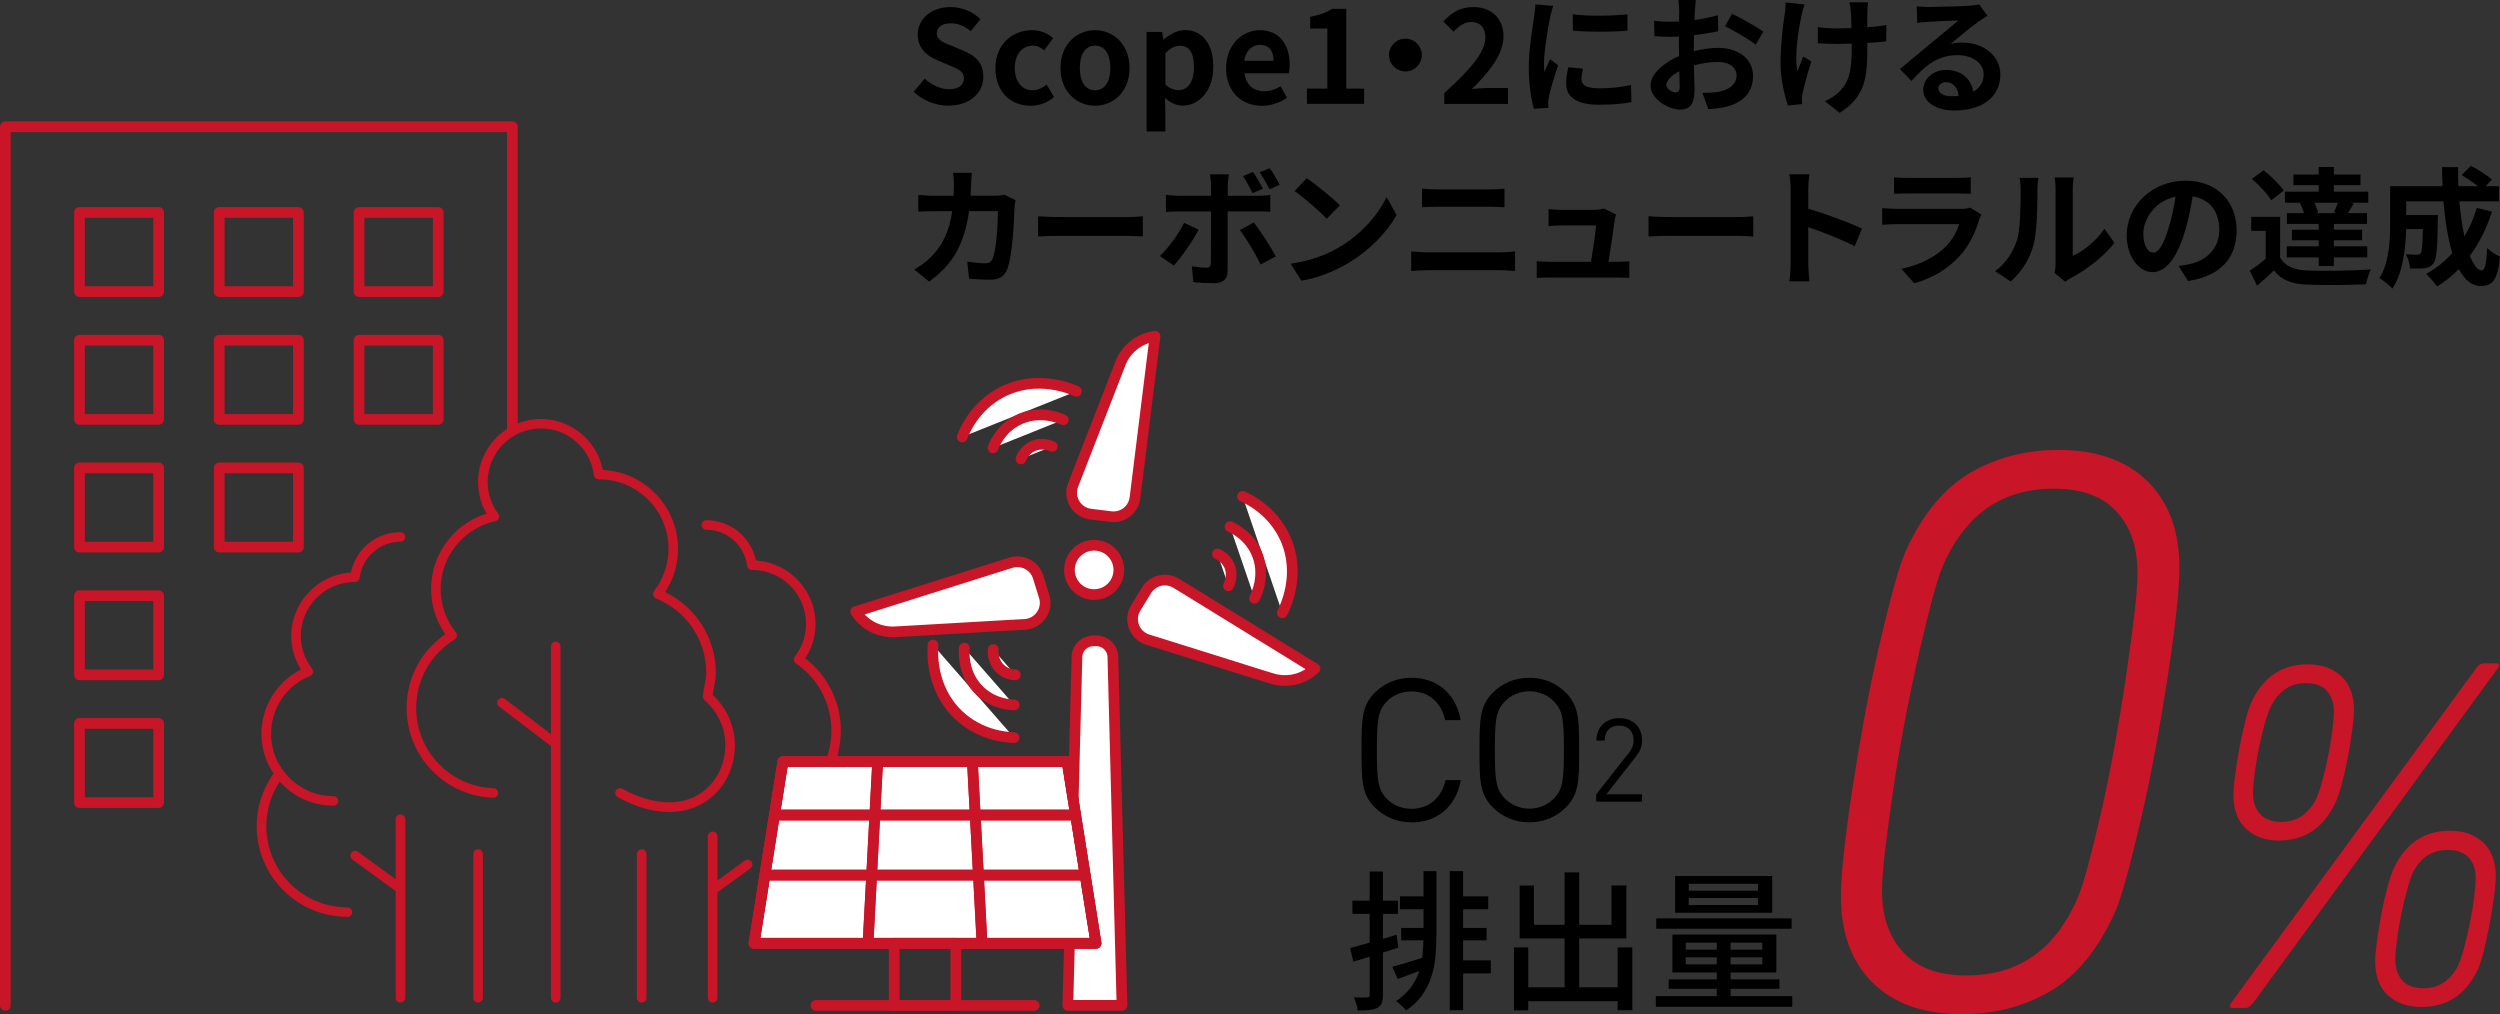 <?xml version="1.0" encoding="UTF-8"?><svg id="_レイヤー_2" xmlns="http://www.w3.org/2000/svg" viewBox="0 0 350.45 142.17"><rect x="0" y="0" width="350.45" height="142.17" fill="#333333" stroke="none"/><defs><style>.cls-1,.cls-2{fill:#fff;}.cls-2,.cls-3{stroke:#c81528;stroke-linecap:round;stroke-linejoin:round;stroke-width:1.5px;}.cls-4{fill:#c81528;}.cls-3{fill:none;}</style></defs><g id="_文字"><path d="M128.09,12.87l1.53-1.84c.96.88,2.21,1.48,3.38,1.48,1.39,0,2.12-.59,2.12-1.53,0-.99-.81-1.3-2-1.8l-1.78-.76c-1.35-.56-2.7-1.64-2.7-3.58,0-2.18,1.91-3.85,4.61-3.85,1.55,0,3.1.61,4.18,1.71l-1.35,1.67c-.85-.7-1.73-1.1-2.83-1.1-1.17,0-1.93.52-1.93,1.4,0,.95.95,1.3,2.09,1.75l1.75.74c1.62.67,2.68,1.69,2.68,3.62,0,2.18-1.82,4.03-4.9,4.03-1.78,0-3.56-.7-4.86-1.94Z"/><path d="M139.54,9.54c0-3.37,2.41-5.31,5.15-5.31,1.24,0,2.2.49,2.94,1.12l-1.26,1.71c-.5-.43-.97-.67-1.55-.67-1.53,0-2.57,1.24-2.57,3.15s1.04,3.12,2.5,3.12c.72,0,1.4-.34,1.96-.81l1.04,1.75c-.95.85-2.18,1.22-3.29,1.22-2.79,0-4.92-1.94-4.92-5.28Z"/><path d="M148.66,9.54c0-3.37,2.32-5.31,4.84-5.31s4.84,1.94,4.84,5.31-2.32,5.28-4.84,5.28-4.84-1.94-4.84-5.28ZM155.65,9.54c0-1.91-.77-3.15-2.14-3.15s-2.14,1.24-2.14,3.15.78,3.12,2.14,3.12,2.14-1.22,2.14-3.12Z"/><path d="M160.74,4.48h2.16l.18,1.04h.07c.85-.72,1.89-1.3,2.97-1.3,2.49,0,3.96,2.03,3.96,5.13,0,3.46-2.07,5.46-4.29,5.46-.88,0-1.73-.4-2.5-1.1l.07,1.66v3.06h-2.63V4.48ZM167.37,9.4c0-1.93-.61-2.99-2-2.99-.68,0-1.3.34-2,1.04v4.43c.65.56,1.3.76,1.84.76,1.22,0,2.16-1.04,2.16-3.24Z"/><path d="M171.88,9.54c0-3.28,2.29-5.31,4.7-5.31,2.77,0,4.21,2.03,4.21,4.83,0,.49-.05.97-.13,1.21h-6.21c.21,1.66,1.29,2.52,2.79,2.52.83,0,1.55-.25,2.27-.7l.9,1.62c-.99.68-2.27,1.12-3.53,1.12-2.81,0-5.01-1.96-5.01-5.28ZM178.53,8.52c0-1.37-.61-2.23-1.91-2.23-1.06,0-2,.76-2.2,2.23h4.11Z"/><path d="M183.21,12.42h2.86V4h-2.41v-1.64c1.33-.25,2.25-.59,3.1-1.12h1.96v11.18h2.5v2.14h-8.01v-2.14Z"/><path d="M197.01,5.42c1.26,0,2.3,1.04,2.3,2.3s-1.04,2.3-2.3,2.3-2.3-1.04-2.3-2.3,1.04-2.3,2.3-2.3Z"/><path d="M202.46,13.04c3.62-3.24,5.76-5.74,5.76-7.8,0-1.35-.74-2.16-2-2.16-.97,0-1.78.63-2.45,1.37l-1.44-1.44c1.22-1.3,2.41-2.02,4.23-2.02,2.52,0,4.2,1.62,4.2,4.11s-2,5-4.43,7.38c.67-.07,1.55-.14,2.16-.14h2.9v2.23h-8.93v-1.53Z"/><path d="M217.73.83c-.14.36-.36,1.26-.43,1.58-.25,1.19-.87,4.75-.87,6.54,0,.34.02.77.07,1.15.25-.63.54-1.22.79-1.8l1.12.86c-.5,1.49-1.1,3.42-1.28,4.38-.05.25-.11.65-.11.83.02.2.02.49.04.74l-2.05.14c-.36-1.24-.7-3.42-.7-5.83,0-2.68.54-5.69.74-7.06.07-.5.18-1.19.18-1.75l2.5.22ZM221.91,9.63c-.14.58-.22,1.01-.22,1.49,0,.79.68,1.26,2.48,1.26,1.6,0,2.92-.14,4.47-.47l.05,2.41c-1.15.22-2.59.36-4.61.36-3.08,0-4.54-1.12-4.54-2.93,0-.74.13-1.5.31-2.32l2.05.2ZM228.14,2v2.3c-2.2.2-5.42.2-7.65,0l-.02-2.3c2.2.31,5.74.23,7.67,0Z"/><path d="M237.42,7.18c1.21-.31,2.43-.47,3.42-.47,2.74,0,4.9,1.46,4.9,3.91,0,2.11-1.1,3.69-3.93,4.39-.83.18-1.64.25-2.34.29l-.83-2.29c.81,0,1.57-.02,2.2-.13,1.44-.25,2.59-.99,2.59-2.29,0-1.21-1.08-1.91-2.63-1.91-1.1,0-2.25.18-3.35.49.04,1.42.09,2.79.09,3.4,0,2.21-.81,2.79-1.96,2.79-1.75,0-4.21-1.5-4.21-3.39,0-1.57,1.82-3.17,4-4.12-.02-.41-.02-.83-.02-1.24v-1.49c-.34.02-.67.04-.96.04-.81,0-1.71-.02-2.48-.09l-.04-2.16c1.04.13,1.82.14,2.47.14.32,0,.67-.02,1.03-.04.02-.63.02-1.15.02-1.46,0-.38-.07-1.24-.12-1.57h2.45c-.04.32-.11,1.1-.14,1.55-.02.4-.04.83-.05,1.28,1.17-.16,2.34-.4,3.28-.67l.05,2.23c-1.01.23-2.23.41-3.4.56-.02.54-.02,1.08-.02,1.6v.63ZM235.46,12.19c0-.45-.02-1.26-.05-2.2-1.1.56-1.82,1.3-1.82,1.93,0,.54.83,1.04,1.29,1.04.32,0,.58-.16.58-.77ZM242.81,1.93c1.37.67,3.44,1.84,4.38,2.5l-1.08,1.84c-.85-.74-3.17-2.05-4.29-2.59l.99-1.75Z"/><path d="M252.97.61c-.14.43-.34,1.06-.41,1.44-.43,1.98-1.06,5.71-.6,7.92.23-.54.54-1.4.83-2.05l1.13.7c-.52,1.55-.99,3.35-1.21,4.36-.07.27-.13.67-.13.87.02.18.04.49.05.74l-2,.2c-.38-1.08-1.03-3.56-1.03-5.78,0-2.92.36-5.67.59-7.11.09-.5.11-1.1.11-1.55l2.65.27ZM264.41,5.8c-.72.09-1.64.16-2.65.22v.74c0,4.21-.32,6.79-3.87,9.06l-2.07-1.62c.69-.31,1.58-.86,2.09-1.42,1.37-1.42,1.66-3.01,1.66-6.01v-.65c-.67.02-1.35.04-2,.04-.77,0-1.87-.05-2.75-.09v-2.27c.88.13,1.75.18,2.7.18.65,0,1.33-.02,2.02-.04-.02-.99-.05-1.91-.09-2.39-.04-.38-.11-.92-.2-1.22h2.61c-.07.4-.07.81-.09,1.21-.02.4-.02,1.31-.02,2.29,1.01-.07,1.95-.18,2.68-.32l-.02,2.32Z"/><path d="M278.59,2.21c-.43.27-.85.54-1.24.81-.96.67-2.83,2.25-3.94,3.15.59-.16,1.1-.2,1.67-.2,3.03,0,5.33,1.89,5.33,4.48,0,2.81-2.14,5.04-6.45,5.04-2.49,0-4.36-1.13-4.36-2.92,0-1.44,1.31-2.77,3.21-2.77,2.2,0,3.53,1.35,3.8,3.04.97-.52,1.46-1.35,1.46-2.43,0-1.6-1.62-2.68-3.69-2.68-2.74,0-4.52,1.46-6.43,3.62l-1.62-1.67c1.26-1.03,3.4-2.84,4.46-3.71.99-.83,2.85-2.32,3.73-3.1-.92.02-3.37.13-4.3.2-.49.02-1.04.07-1.46.14l-.07-2.32c.5.05,1.12.09,1.62.09.94,0,4.75-.09,5.76-.18.74-.05,1.15-.13,1.37-.18l1.15,1.58ZM274.56,13.43c-.11-1.15-.78-1.91-1.75-1.91-.67,0-1.1.4-1.1.85,0,.67.76,1.12,1.8,1.12.38,0,.72-.02,1.04-.05Z"/><path d="M142.35,28.07c-.05.31-.13.76-.13.95-.07,1.94-.29,6.97-1.06,8.8-.4.92-1.08,1.39-2.32,1.39-1.03,0-2.11-.07-2.99-.14l-.27-2.41c.88.16,1.82.25,2.52.25.58,0,.83-.2,1.03-.63.52-1.13.76-4.74.76-6.68h-4.05c-.67,4.75-2.38,7.58-5.6,9.87l-2.09-1.69c.76-.42,1.64-1.03,2.36-1.76,1.67-1.66,2.57-3.67,2.97-6.41h-2.38c-.61,0-1.6,0-2.38.07v-2.36c.76.07,1.69.13,2.38.13h2.58c.02-.5.04-1.03.04-1.57,0-.4-.05-1.22-.13-1.66h2.65c-.05.41-.09,1.17-.11,1.6-.02.56-.04,1.1-.07,1.62h3.39c.45,0,.92-.05,1.37-.13l1.55.76Z"/><path d="M145.52,30.32c.65.05,1.96.11,2.9.11h9.67c.83,0,1.64-.07,2.11-.11v2.83c-.43-.02-1.35-.09-2.11-.09h-9.67c-1.03,0-2.23.04-2.9.09v-2.83Z"/><path d="M168.02,32.2c-.83,1.6-2.48,3.96-3.47,5.02l-1.95-1.33c1.21-1.15,2.65-3.13,3.39-4.65l2.03.95ZM172.09,29.64v8.37c0,1.04-.59,1.69-1.87,1.69-.97,0-2.02-.05-2.94-.16l-.21-2.23c.77.14,1.57.22,2,.22.47,0,.65-.18.67-.65.02-.67.02-6.37.02-7.22v-.02h-4.57c-.54,0-1.24.02-1.75.07v-2.4c.54.07,1.19.14,1.75.14h4.57v-1.44c0-.47-.09-1.26-.16-1.57h2.67c-.04.25-.16,1.12-.16,1.57v1.44h4.2c.5,0,1.29-.05,1.76-.13v2.36c-.56-.04-1.26-.05-1.75-.05h-4.21ZM175.76,31.19c.92,1.15,2.36,3.42,3.08,4.74l-2.12,1.15c-.77-1.55-2.05-3.73-2.92-4.83l1.96-1.06ZM175.58,27.07c-.36-.72-.86-1.69-1.35-2.38l1.42-.59c.45.67,1.04,1.69,1.37,2.36l-1.44.61ZM177.97,26.54c-.38-.76-.9-1.69-1.4-2.38l1.42-.58c.48.67,1.08,1.69,1.4,2.32l-1.42.63Z"/><path d="M187.82,34.61c3.06-1.82,5.42-4.57,6.55-7l1.4,2.54c-1.37,2.43-3.76,4.92-6.66,6.66-1.82,1.1-4.14,2.11-6.68,2.54l-1.51-2.38c2.81-.4,5.15-1.31,6.89-2.36ZM187.82,28.78l-1.84,1.89c-.94-1.01-3.19-2.97-4.5-3.89l1.69-1.8c1.26.85,3.6,2.72,4.64,3.8Z"/><path d="M197.82,35.24c.7.05,1.55.13,2.25.13h10.33c.61,0,1.37-.05,1.98-.13v2.75c-.63-.07-1.44-.11-1.98-.11h-10.33c-.7,0-1.58.05-2.25.11v-2.75ZM199.34,26.44c.65.07,1.49.11,2.11.11h7.45c.72,0,1.49-.05,2-.11v2.61c-.52-.02-1.37-.07-2-.07h-7.44c-.69,0-1.51.04-2.12.07v-2.61Z"/><path d="M226.63,36.7c.47,0,1.3-.02,1.77-.07v2.32c-.36-.02-1.24-.05-1.71-.05h-9.49c-.65,0-1.1.02-1.78.05v-2.34c.49.05,1.15.09,1.78.09h5.83c.25-1.53.65-4.09.7-5.1h-4.86c-.58,0-1.28.05-1.8.09v-2.38c.47.05,1.3.11,1.78.11h4.61c.38,0,1.12-.07,1.35-.2l1.73.85c-.09.23-.14.58-.18.76-.14,1.06-.61,4.16-.88,5.87h1.15Z"/><path d="M231.09,30.32c.65.05,1.96.11,2.9.11h9.67c.83,0,1.64-.07,2.11-.11v2.83c-.43-.02-1.35-.09-2.11-.09h-9.67c-1.03,0-2.23.04-2.9.09v-2.83Z"/><path d="M259.98,34.52c-1.86-.97-4.55-2.02-6.5-2.68v5.1c0,.52.09,1.78.16,2.5h-2.81c.11-.7.18-1.78.18-2.5v-10.33c0-.65-.05-1.55-.18-2.18h2.81c-.07.63-.16,1.42-.16,2.18v2.65c2.41.7,5.87,1.98,7.53,2.79l-1.03,2.48Z"/><path d="M277.77,30.07c-.12.23-.27.56-.34.76-.54,1.75-1.31,3.49-2.66,4.99-1.82,2.02-4.12,3.24-6.43,3.89l-1.8-2.03c2.72-.56,4.88-1.75,6.25-3.15.97-.99,1.53-2.11,1.85-3.11h-8.7c-.43,0-1.33.02-2.09.09v-2.34c.76.07,1.53.11,2.09.11h8.91c.58,0,1.06-.07,1.31-.18l1.6.99ZM265.51,24.85c.5.07,1.26.09,1.87.09h6.93c.56,0,1.44-.02,1.95-.09v2.32c-.49-.04-1.33-.05-1.98-.05h-6.9c-.58,0-1.35.02-1.87.05v-2.32Z"/><path d="M279.67,38c1.58-1.12,2.56-2.77,3.06-4.3.5-1.55.52-4.95.52-7.13,0-.72-.05-1.21-.16-1.64h2.65c-.02.07-.13.88-.13,1.62,0,2.12-.05,5.92-.54,7.74-.54,2.03-1.66,3.8-3.21,5.17l-2.2-1.46ZM288.01,38.26c.07-.34.14-.85.14-1.33v-10.5c0-.81-.13-1.49-.14-1.55h2.68c-.02.05-.13.76-.13,1.57v9.42c1.46-.63,3.24-2.05,4.45-3.8l1.39,1.98c-1.49,1.94-4.09,3.89-6.1,4.92-.38.2-.56.36-.79.54l-1.49-1.24Z"/><path d="M305.39,37.29c.69-.09,1.19-.18,1.66-.29,2.29-.54,4.05-2.18,4.05-4.77s-1.33-4.3-3.73-4.72c-.25,1.51-.56,3.17-1.06,4.84-1.06,3.6-2.61,5.8-4.55,5.8s-3.64-2.18-3.64-5.19c0-4.11,3.58-7.63,8.21-7.63s7.2,3.08,7.2,6.97-2.3,6.41-6.81,7.09l-1.33-2.11ZM304.01,31.89c.41-1.31.74-2.85.96-4.32-2.95.61-4.52,3.21-4.52,5.17,0,1.8.72,2.68,1.39,2.68.74,0,1.46-1.12,2.18-3.53Z"/><path d="M319.65,36.14c.7,1.21,1.96,1.71,3.8,1.78,2.16.09,6.41.04,8.89-.16-.25.5-.56,1.49-.67,2.09-2.23.11-6.05.14-8.25.05-2.14-.09-3.58-.61-4.66-2-.72.7-1.46,1.39-2.38,2.16l-1.01-2.12c.7-.45,1.51-1.04,2.23-1.66v-3.92h-2.02v-1.96h4.05v5.74ZM318.37,28.07c-.5-.88-1.69-2.12-2.7-2.99l1.64-1.22c1.01.81,2.25,2,2.83,2.86l-1.76,1.35ZM322.64,28.42h-2.34v-1.55h4.74v-.92h-3.55v-1.48h3.55v-1.06h2.12v1.06h3.73v1.48h-3.73v.92h4.82v1.55h-2.48l.45.11c-.31.5-.58.97-.83,1.35h2.68v1.51h-4.64v.81h3.96v1.48h-3.96v.85h4.68v1.55h-4.68v1.21h-2.12v-1.21h-4.48v-1.55h4.48v-.85h-3.76v-1.48h3.76v-.81h-4.46v-1.51h2.38c-.11-.45-.32-.99-.56-1.4l.25-.05ZM327.18,29.77c.18-.4.38-.9.54-1.35h-3.29c.23.45.43.97.52,1.35l-.49.11h3.13l-.41-.11Z"/><path d="M349.32,29.68c-.74,2.34-1.8,4.43-3.1,6.18.52,1.3,1.1,2.05,1.68,2.05.43,0,.65-.9.74-3.15.49.5,1.24.97,1.82,1.21-.34,3.33-1.06,4.12-2.74,4.12-1.26,0-2.25-.9-3.04-2.38-.92.95-1.93,1.76-3.04,2.45-.32-.47-1.1-1.35-1.55-1.76,1.39-.76,2.63-1.75,3.67-2.92-.61-2.04-1.01-4.56-1.24-7.26h-5.22v1.93h4.45s-.02.56-.02.81c-.05,3.78-.16,5.38-.58,5.91-.34.47-.7.63-1.24.72-.47.07-1.24.07-2.07.05-.04-.63-.27-1.46-.59-2,.65.05,1.26.07,1.55.07.25,0,.4-.04.54-.22.18-.25.25-1.12.3-3.38h-2.34c-.07,2.63-.45,6.14-1.93,8.34-.38-.41-1.33-1.21-1.82-1.46,1.37-2.16,1.5-5.29,1.5-7.63v-5.26h7.35c-.04-.88-.07-1.76-.07-2.67h2.25c-.02.9,0,1.78.04,2.67h2.75c-.67-.54-1.57-1.12-2.3-1.57l1.3-1.28c.99.5,2.3,1.33,2.94,1.93l-.87.92h1.87v2.12h-5.56c.16,1.8.41,3.49.72,4.93.7-1.21,1.3-2.54,1.73-4l2.14.52Z"/><path d="M197.84,115.27c-1.96,0-3.75-.73-5.1-2.07-1.88-1.88-1.88-3.84-1.88-8.06s0-6.19,1.88-8.06c1.34-1.34,3.14-2.07,5.1-2.07,3.58,0,6.24,2.18,6.92,5.94h-2.18c-.53-2.44-2.24-4.03-4.73-4.03-1.32,0-2.58.5-3.44,1.4-1.26,1.29-1.4,2.66-1.4,6.83s.14,5.54,1.4,6.83c.87.9,2.13,1.4,3.44,1.4,2.49,0,4.26-1.6,4.79-4.03h2.13c-.64,3.75-3.36,5.94-6.92,5.94Z"/><path d="M219.48,113.2c-1.34,1.34-3.11,2.07-5.1,2.07s-3.75-.73-5.1-2.07c-1.88-1.88-1.88-3.84-1.88-8.06s0-6.19,1.88-8.06c1.34-1.34,3.11-2.07,5.1-2.07s3.75.73,5.1,2.07c1.88,1.88,1.88,3.84,1.88,8.06s0,6.19-1.88,8.06ZM217.83,98.33c-.87-.9-2.13-1.43-3.44-1.43s-2.58.53-3.44,1.43c-1.26,1.29-1.4,2.63-1.4,6.8s.14,5.52,1.4,6.8c.87.9,2.13,1.43,3.44,1.43s2.58-.53,3.44-1.43c1.26-1.29,1.4-2.63,1.4-6.8s-.14-5.52-1.4-6.8Z"/><path d="M223.76,112.38v-1.04l4.59-5.83c.44-.57.65-1.08.65-1.71,0-1.26-.75-2.09-2.03-2.09-1.08,0-2.02.6-2.02,2.11h-1.17c0-1.83,1.26-3.15,3.2-3.15s3.2,1.22,3.2,3.13c0,.93-.29,1.54-.93,2.35l-4.07,5.19h5v1.04h-6.42Z"/><path d="M189.26,132.9c.83-.22,1.82-.5,2.98-.83,1.16-.33,2.34-.67,3.53-1.04l.25,1.81c-1.08.35-2.17.7-3.28,1.04-1.11.34-2.11.65-3.02.93l-.46-1.91ZM189.58,126.26h6.38v1.85h-6.38v-1.85ZM192.01,122.17h1.85v17.28c0,.49-.06.88-.17,1.16-.11.28-.32.5-.61.67-.28.15-.64.25-1.08.3-.44.05-1,.07-1.69.07-.01-.25-.07-.56-.18-.91-.11-.36-.22-.67-.35-.93.42.01.8.02,1.16.02s.59,0,.71-.02c.13,0,.22-.02.27-.07.06-.05.08-.14.08-.28v-17.28ZM195.19,135.52c.6-.15,1.3-.36,2.11-.61.8-.25,1.63-.51,2.49-.78l.29,1.55c-.71.27-1.42.53-2.13.8-.71.27-1.38.52-2.01.76l-.76-1.72ZM199.55,122.12h1.81v8.9c0,1.05-.05,2.07-.14,3.07-.09.99-.28,1.94-.58,2.85-.29.9-.72,1.75-1.27,2.54-.55.79-1.31,1.52-2.26,2.17-.1-.14-.23-.29-.41-.46-.18-.17-.35-.33-.51-.48s-.33-.28-.48-.38c.85-.57,1.54-1.21,2.06-1.91.52-.7.9-1.44,1.15-2.23s.42-1.61.5-2.48c.08-.87.13-1.76.13-2.69v-8.9ZM196.26,125.65h4.1v1.81h-4.1v-1.81ZM196.42,130.08h3.99v1.74h-3.99v-1.74ZM203.23,122.12h1.87v19.49h-1.87v-19.49ZM204.19,134.62h4.79v1.83h-4.79v-1.83ZM204.21,125.65h4.41v1.81h-4.41v-1.81ZM204.32,130.08h4.07v1.74h-4.07v-1.74Z"/><path d="M212.23,132.81h2v8.82h-2v-8.82ZM213.03,124.14h1.99v5.5h10.88v-5.52h2.08v7.43h-14.95v-7.41ZM213.2,138.4h14.62v1.95h-14.62v-1.95ZM219.33,122.29h2.04v17.28h-2.04v-17.28ZM226.76,132.81h2.06v8.8h-2.06v-8.8Z"/><path d="M232.11,139.64h19.13v1.49h-19.13v-1.49ZM232.17,128.74h18.98v1.45h-18.98v-1.45ZM233.92,137.29h15.52v1.32h-15.52v-1.32ZM234.44,131.01h14.57v5.31h-14.57v-5.31ZM234.82,122.8h13.61v5.15h-13.61v-5.15ZM236.31,132.14v.99h10.73v-.99h-10.73ZM236.31,134.2v.99h10.73v-.99h-10.73ZM236.73,123.89v.97h9.7v-.97h-9.7ZM236.73,125.88v.99h9.7v-.99h-9.7ZM240.66,131.38h1.93v9.03h-1.93v-9.03Z"/><path class="cls-4" d="M93.77,113.82c-2.23,0-4.65-.69-7.17-2.07-.32-.18-.44-.58-.27-.91.12-.22.34-.35.59-.35.11,0,.22.03.32.08,2.32,1.26,4.53,1.9,6.57,1.9.52,0,1.02-.04,1.5-.13,2.58-.45,4.1-1.95,4.91-3.12,2.06-2.98,2.24-7.86-1.46-11.06-.16-.14-.25-.35-.23-.57.07-.71.17-1.24.27-1.71.11-.55.2-1,.2-1.56,0-4.61-2.77-8.71-7.04-10.43-.2-.08-.34-.24-.4-.45-.05-.2,0-.42.12-.58,1.33-1.72,2.03-3.77,2.03-5.94,0-5.36-4.36-9.73-9.73-9.73h0c-.4,0-.68-.25-.72-.58-.46-3.73-3.65-6.55-7.42-6.55-4.12,0-7.48,3.36-7.48,7.48,0,1.62.51,3.16,1.47,4.46.14.18.17.42.09.64-.08.21-.26.37-.49.42-4.44.96-7.66,4.96-7.66,9.51,0,2.24.74,4.34,2.14,6.08.12.15.17.34.14.53-.03.19-.15.36-.31.46-3.38,2.06-5.4,5.66-5.4,9.61,0,2.93,1.12,5.71,3.16,7.82,2.04,2.1,4.76,3.32,7.68,3.42.18,0,.34.08.47.21.12.13.18.3.18.48-.01.36-.31.65-.67.65-3.29-.12-6.34-1.47-8.62-3.83-2.28-2.36-3.54-5.47-3.54-8.75,0-4.05,1.86-7.74,5.12-10.13l.3-.22-.21-.32c-1.16-1.8-1.78-3.88-1.78-6.01,0-2.54.88-5.03,2.49-6.99,1.27-1.56,2.95-2.75,4.85-3.43l.43-.15-.21-.41c-.65-1.25-.97-2.61-.97-4.04,0-4.86,3.96-8.82,8.82-8.82,4.08,0,7.69,2.88,8.59,6.85l.07.29.29.02c5.75.42,10.26,5.26,10.26,11.04,0,2.02-.55,4-1.58,5.71l-.22.36.38.2c4.15,2.18,6.72,6.44,6.72,11.14,0,.7-.11,1.24-.22,1.81-.07.32-.13.66-.19,1.05l-.03.2.15.14c1.64,1.59,2.68,3.7,2.91,5.95.24,2.32-.34,4.63-1.63,6.51-1.35,1.96-3.41,3.27-5.78,3.68-.57.1-1.17.15-1.77.15Z"/><path class="cls-4" d="M77.9,140.54c-.37,0-.67-.3-.67-.67v-35.28l-7.28-5.56c-.14-.11-.23-.27-.26-.44-.02-.18.02-.35.13-.5.13-.17.32-.26.53-.26.15,0,.29.05.41.14l6.47,4.94v-12.3c0-.37.3-.67.67-.67s.67.3.67.67v49.26c0,.37-.3.67-.67.67Z"/><path class="cls-4" d="M56.14,140.54c-.37,0-.67-.3-.67-.67v-14.94l-.19-.16h-.02s-5.87-4.29-5.87-4.29c-.14-.11-.24-.26-.27-.44s.02-.35.12-.5c.13-.17.32-.28.54-.28.14,0,.28.04.39.13l5.3,3.87v-8.43c0-.37.3-.67.67-.67s.67.3.67.67v25.03c0,.37-.3.67-.67.67Z"/><path class="cls-4" d="M67.02,140.54c-.37,0-.67-.3-.67-.67v-20.15c0-.37.3-.67.67-.67s.67.3.67.67v20.15c0,.37-.3.67-.67.67Z"/><path class="cls-4" d="M48.69,128.52c-7.01,0-12.71-5.7-12.71-12.71,0-2.57.77-5.04,2.21-7.16l.15-.22-.14-.22c-1.02-1.61-1.55-3.46-1.55-5.35,0-3.67,1.98-7.04,5.18-8.81l.36-.2-.2-.35c-.77-1.34-1.16-2.82-1.16-4.38,0-4.55,3.54-8.43,8.07-8.84l.28-.03.07-.28c.79-3.16,3.62-5.37,6.88-5.37.37,0,.67.3.67.67s-.3.67-.67.67c-2.9,0-5.36,2.17-5.71,5.05-.04.33-.33.59-.66.59-4.21,0-7.59,3.39-7.59,7.54,0,1.68.54,3.27,1.57,4.6.13.17.17.38.12.59-.05.2-.2.37-.39.44-3.32,1.34-5.47,4.52-5.47,8.11,0,4.82,3.92,8.74,8.74,8.74.37,0,.67.3.67.67s-.3.67-.67.67c-2.72,0-5.27-1.07-7.18-3.02l-.36-.37-.27.45c-1.04,1.75-1.6,3.76-1.6,5.82,0,6.27,5.1,11.37,11.37,11.37.37,0,.67.3.67.67s-.3.67-.67.67Z"/><path class="cls-4" d="M89.95,140.54c-.37,0-.67-.3-.67-.67v-20.15c0-.37.3-.67.67-.67s.67.3.67.67v20.15c0,.37-.3.67-.67.67Z"/><path class="cls-4" d="M99.9,140.54c-.37,0-.67-.3-.67-.67v-22.63c0-.37.3-.67.67-.67s.67.3.67.67v6.19l3.84-2.8c.12-.08.25-.13.39-.13.22,0,.42.1.54.28.11.14.15.32.12.5s-.12.33-.27.44l-4.63,3.38v14.78c0,.37-.3.67-.67.67Z"/><path class="cls-4" d="M110.57,126.97c-.32,0-.6-.23-.66-.55-.07-.36.17-.71.54-.78,2.94-.54,5.49-2.19,7.19-4.65,1.7-2.46,2.34-5.43,1.8-8.37-.32-1.76-1.04-3.38-2.13-4.79l-.4-.51-.28.58c-.31.65-.61,1.17-.94,1.65-1.49,2.18-3.57,3.81-6.03,4.73-.08.03-.15.04-.24.04-.28,0-.53-.17-.63-.43-.06-.17-.06-.35.02-.51.07-.16.21-.29.37-.35,2.2-.83,4.06-2.29,5.39-4.24,1.71-2.51,2.34-5.53,1.77-8.52-.57-2.98-2.26-5.57-4.77-7.28-.15-.1-.26-.27-.28-.45-.03-.18.02-.37.13-.51,1.02-1.32,1.56-2.91,1.56-4.6,0-4.15-3.38-7.53-7.53-7.54h0c-.4,0-.68-.25-.72-.58-.36-2.88-2.81-5.05-5.71-5.05-.37,0-.67-.3-.67-.67s.3-.67.67-.67c3.26,0,6.09,2.21,6.88,5.37l.07.28.28.03c4.53.41,8.07,4.29,8.07,8.84,0,1.62-.43,3.19-1.25,4.55l-.18.3.27.22c3.89,3.15,5.57,8.32,4.28,13.17l-.06.22.15.16c1.66,1.76,2.77,3.95,3.2,6.32.6,3.29-.12,6.62-2.02,9.37-1.9,2.75-4.76,4.6-8.06,5.2-.04,0-.08.01-.12.01Z"/><polyline class="cls-3" points="71.82 59.99 71.82 17.77 .75 17.77 .75 140.94"/><rect class="cls-3" x="11.14" y="29.78" width="11.1" height="11.1"/><rect class="cls-3" x="30.73" y="29.78" width="11.1" height="11.1"/><rect class="cls-3" x="50.33" y="29.78" width="11.1" height="11.1"/><rect class="cls-3" x="11.14" y="47.69" width="11.1" height="11.1"/><rect class="cls-3" x="30.73" y="47.69" width="11.1" height="11.1"/><rect class="cls-3" x="50.33" y="47.69" width="11.1" height="11.1"/><rect class="cls-3" x="11.14" y="65.59" width="11.1" height="11.1"/><rect class="cls-3" x="30.73" y="65.59" width="11.1" height="11.1"/><rect class="cls-3" x="11.14" y="83.5" width="11.1" height="11.1"/><rect class="cls-3" x="11.14" y="101.41" width="11.1" height="11.1"/><path class="cls-2" d="M156.84,79.89c0,1.91-1.56,3.46-3.47,3.46s-3.46-1.55-3.46-3.46,1.55-3.46,3.46-3.46,3.47,1.55,3.47,3.46Z"/><path class="cls-2" d="M161.91,47.13l-2.81,22.66c-.21,1.66-1.72,2.84-3.38,2.63l-2.84-.35c-1.93-.24-3.13-2.2-2.48-4.02l.03-.08,6.17-15.84.46-1.18c.05-.13.11-.26.16-.39h0c.87-1.85,2.63-3.15,4.68-3.43Z"/><path class="cls-2" d="M143.67,87.53l-2.06.11-14.9.86-1.26.07c-.28.01-.56.02-.84-.02-1.89-.14-3.62-1.18-4.66-2.81l.74-.24.38-.11,4.56-1.44,11.79-3.72,4.3-1.35c1.59-.49,3.29.39,3.8,1.99l.85,2.73c.6,1.87-.74,3.81-2.71,3.93Z"/><path class="cls-2" d="M153.26,89.83h.44c1.22,0,2.22.95,2.3,2.16l1.28,48.94h-7.59l1.28-48.94c.07-1.21,1.08-2.16,2.3-2.16Z"/><path class="cls-2" d="M160.89,89.67l1.97.61,14.24,4.47,1.21.37c.26.08.54.15.82.19,1.87.32,3.8-.26,5.2-1.59l-.66-.41-.35-.2-4.07-2.51-10.53-6.48-3.84-2.36c-1.43-.87-3.29-.43-4.17,1l-1.49,2.44c-1.04,1.67-.22,3.88,1.67,4.47Z"/><polygon class="cls-1" points="153.64 132.23 105.7 132.23 109.75 106.77 149.59 106.77 153.64 132.23"/><polygon class="cls-3" points="153.64 132.23 105.7 132.23 109.75 106.77 149.59 106.77 153.64 132.23"/><polygon class="cls-3" points="150.78 114.25 108.56 114.25 109.75 106.77 149.59 106.77 150.78 114.25"/><polygon class="cls-3" points="152.11 122.67 107.22 122.67 108.56 114.25 150.78 114.25 152.11 122.67"/><polygon class="cls-3" points="153.64 132.23 105.7 132.23 107.22 122.67 152.11 122.67 153.64 132.23"/><polygon class="cls-3" points="137.66 132.23 136.31 106.77 149.59 106.77 153.64 132.23 137.66 132.23"/><polygon class="cls-3" points="121.68 132.23 123.03 106.77 136.31 106.77 137.66 132.23 121.68 132.23"/><polygon class="cls-3" points="105.7 132.23 109.75 106.77 123.03 106.77 121.68 132.23 105.7 132.23"/><rect class="cls-3" x="125.35" y="132.23" width="8.64" height="8.7"/><line class="cls-3" x1="114.37" y1="140.94" x2="144.97" y2="140.94"/><path class="cls-2" d="M150.89,54.85c-.6-.28-5.48-2.45-10.46.13-3.77,1.95-5.2,5.37-5.55,6.27"/><path class="cls-2" d="M149.05,58.84c-.37-.17-3.37-1.51-6.43.08-2.32,1.2-3.2,3.3-3.41,3.86"/><path class="cls-2" d="M147.5,62.58c-.17-.08-1.5-.67-2.86.03-1.03.53-1.42,1.47-1.52,1.72"/><path class="cls-2" d="M179.75,85.9c.31-.59,2.73-5.35.41-10.46-1.75-3.86-5.09-5.47-5.98-5.86"/><path class="cls-2" d="M175.86,83.86c.19-.36,1.68-3.29.25-6.43-1.08-2.37-3.13-3.36-3.68-3.6"/><path class="cls-2" d="M172.2,82.12c.09-.16.75-1.46.11-2.86-.48-1.06-1.39-1.5-1.64-1.6"/><path class="cls-2" d="M130.8,90.42c-.06.66-.49,5.98,3.59,9.83,3.09,2.91,6.79,3.12,7.76,3.15"/><path class="cls-2" d="M135.18,90.84c-.04.41-.3,3.68,2.21,6.04,1.9,1.79,4.17,1.92,4.77,1.94"/><path class="cls-2" d="M139.23,91.05c-.02.18-.13,1.64.98,2.69.84.8,1.86.86,2.12.86"/><path class="cls-4" d="M258.06,125.67c0-1.58.15-3.73.45-6.44.3-2.71.7-5.67,1.19-8.87.49-3.2,1.05-6.53,1.69-10,.64-3.46,1.32-6.74,2.03-9.83.72-3.09,1.41-5.88,2.09-8.36s1.32-4.33,1.92-5.54c2.33-4.9,5.31-8.38,8.93-10.45,3.62-2.07,7.68-3.11,12.2-3.11,5.35,0,9.51,1.47,12.49,4.41,2.98,2.94,4.46,6.97,4.46,12.09,0,1.58-.15,3.73-.45,6.44-.3,2.71-.7,5.67-1.19,8.87-.49,3.2-1.06,6.54-1.69,10-.64,3.47-1.32,6.74-2.03,9.83-.72,3.09-1.41,5.88-2.09,8.36-.68,2.49-1.32,4.33-1.92,5.54-2.34,4.9-5.31,8.38-8.93,10.45-3.62,2.07-7.68,3.11-12.2,3.11-5.35,0-9.51-1.47-12.49-4.41-2.98-2.94-4.46-6.97-4.46-12.09ZM263.82,124.88c0,3.62,1,6.5,3,8.64,2,2.15,4.95,3.22,8.87,3.22,6.85,0,11.87-3.24,15.03-9.72.6-1.13,1.22-2.88,1.86-5.25.64-2.37,1.3-5.05,1.98-8.02.68-2.98,1.32-6.14,1.92-9.49.6-3.35,1.13-6.57,1.58-9.66.45-3.09.83-5.89,1.13-8.42.3-2.52.45-4.46.45-5.82,0-3.62-.98-6.5-2.94-8.64-1.96-2.15-4.9-3.22-8.81-3.22-6.86,0-11.87,3.24-15.03,9.72-.6,1.13-1.22,2.88-1.86,5.25-.64,2.37-1.3,5.05-1.98,8.02-.68,2.98-1.34,6.14-1.98,9.49-.64,3.35-1.19,6.57-1.64,9.66-.45,3.09-.83,5.9-1.13,8.42-.3,2.52-.45,4.46-.45,5.82Z"/><path class="cls-4" d="M347.1,93.68c.32-.46.67-.69,1.04-.69h1.72c.51,0,.6.23.28.69l-34.29,46.92c-.23.23-.41.4-.55.52-.14.11-.32.17-.55.17h-1.72c-.51,0-.6-.23-.28-.69l34.36-46.92ZM319.5,117.83c-1.93,0-3.48-.55-4.66-1.66-1.17-1.1-1.76-2.69-1.76-4.76,0-.64.08-1.58.24-2.79.16-1.22.37-2.5.62-3.83.25-1.33.53-2.6.83-3.8.3-1.2.61-2.12.93-2.76,1.66-3.4,4.25-5.11,7.8-5.11,1.93,0,3.5.55,4.69,1.66,1.2,1.1,1.79,2.69,1.79,4.76,0,.64-.08,1.58-.24,2.79-.16,1.22-.37,2.5-.62,3.83s-.54,2.6-.86,3.79c-.32,1.2-.64,2.12-.97,2.76-1.66,3.4-4.26,5.11-7.8,5.11ZM319.77,115.21c2.16,0,3.79-1.06,4.9-3.17.28-.6.56-1.45.86-2.55.3-1.1.58-2.28.83-3.52.25-1.24.45-2.43.59-3.55.14-1.13.21-2.01.21-2.66,0-1.2-.32-2.16-.97-2.9-.64-.74-1.63-1.1-2.97-1.1-2.12,0-3.73,1.06-4.83,3.17-.32.6-.63,1.45-.93,2.55-.3,1.1-.58,2.28-.83,3.52-.25,1.24-.45,2.43-.59,3.55-.14,1.13-.21,2.01-.21,2.66,0,1.2.33,2.16,1,2.9.67.74,1.64,1.1,2.93,1.1ZM332.95,134.8c0-.64.08-1.58.24-2.79.16-1.22.37-2.49.62-3.83.25-1.33.54-2.61.86-3.83.32-1.22.64-2.15.97-2.79,1.66-3.4,4.25-5.11,7.8-5.11,1.93,0,3.48.55,4.66,1.66,1.17,1.1,1.76,2.69,1.76,4.76,0,.65-.08,1.58-.24,2.79-.16,1.22-.37,2.5-.62,3.83-.25,1.33-.53,2.61-.83,3.83-.3,1.22-.61,2.15-.93,2.79-1.66,3.36-4.25,5.04-7.8,5.04-1.93,0-3.5-.54-4.69-1.62-1.2-1.08-1.79-2.66-1.79-4.73ZM335.78,134.53c0,1.2.32,2.16.97,2.9.64.74,1.63,1.1,2.97,1.1,2.12,0,3.73-1.04,4.83-3.1.28-.6.56-1.45.86-2.55.3-1.1.57-2.28.83-3.52.25-1.24.45-2.44.59-3.59.14-1.15.21-2.05.21-2.69,0-1.2-.32-2.15-.97-2.86-.64-.71-1.63-1.07-2.97-1.07-2.16,0-3.77,1.04-4.83,3.11-.28.6-.56,1.45-.86,2.55-.3,1.1-.58,2.28-.83,3.52-.25,1.24-.45,2.43-.59,3.55-.14,1.13-.21,2.01-.21,2.66Z"/></g></svg>